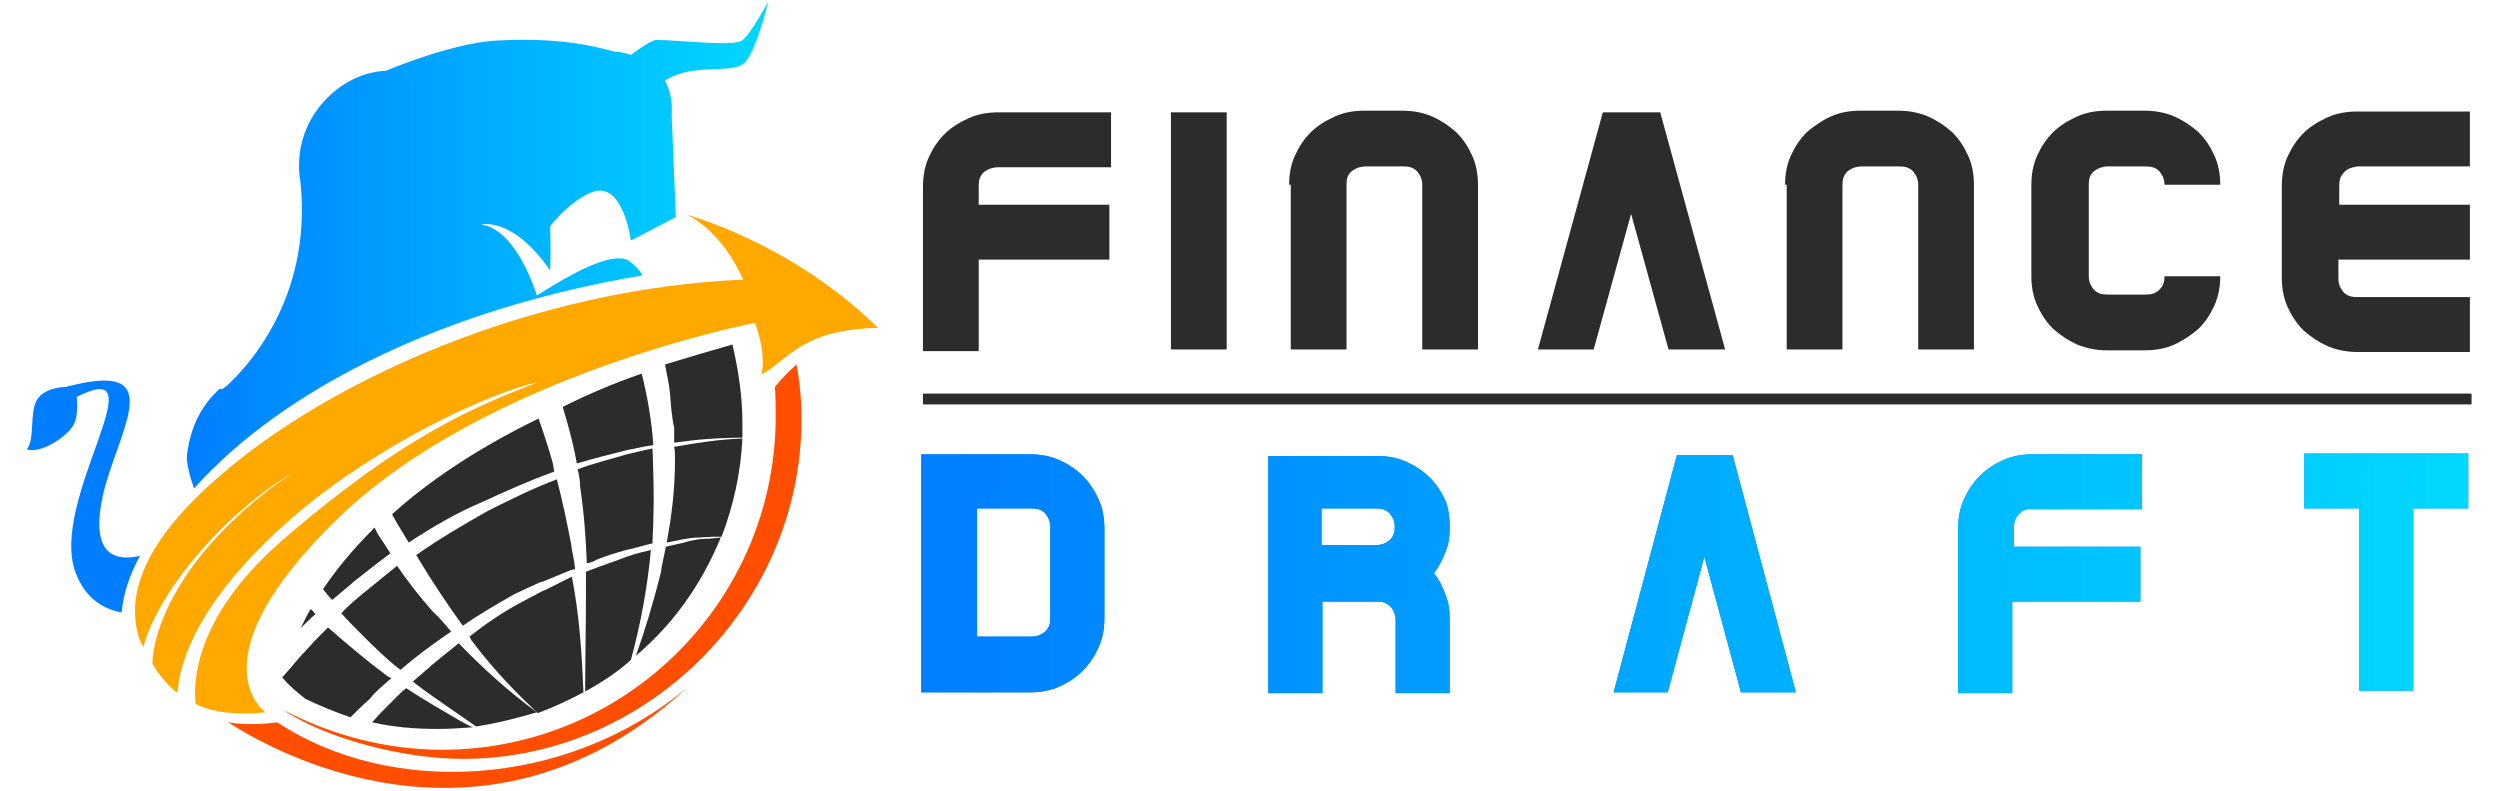 <?xml version="1.0" encoding="utf-8"?>
<!-- Generator: Adobe Illustrator 19.0.0, SVG Export Plug-In . SVG Version: 6.00 Build 0)  -->
<svg version="1.1" id="Layer_1" xmlns="http://www.w3.org/2000/svg" xmlns:xlink="http://www.w3.org/1999/xlink" x="0px" y="0px" width="253px" height="80px"
	 viewBox="-809 493 300 95" style="enable-background:new -809 493 300 95;" xml:space="preserve">
<style type="text/css">
	.st0{fill:#2C2C2C;}
	.st1{fill:#007EFF;}
	.st2{fill:#FF4E00;}
	.st3{fill:none;}
	.st4{fill:#FFA800;}
	.st5{fill:url(#XMLID_43_);}
	.st6{fill:url(#XMLID_44_);}
	.st7{fill:url(#XMLID_45_);}
	.st8{fill:url(#XMLID_46_);}
	.st9{fill:url(#XMLID_48_);}
	.st10{fill:url(#XMLID_49_);}
</style>
<g id="XMLID_19_">
	<g id="XMLID_175_">
		<g id="XMLID_59_">
			<path id="XMLID_183_" class="st0" d="M-690.8,813.9c-0.5,0.5-0.6,1-0.6,1.6v2.3h15.6v6.6h-15.6v10.9h-6.7v-19.7
				c0-1.2,0.2-2.4,0.7-3.4c0.5-1.1,1.1-2,1.9-2.8s1.8-1.4,2.9-1.9s2.3-0.7,3.5-0.7h13.4v6.6h-13.4
				C-689.7,813.3-690.3,813.5-690.8,813.9z"/>
			<path id="XMLID_182_" class="st0" d="M-661.8,806.7V835h-6.7v-28.3H-661.8L-661.8,806.7z"/>
			<path id="XMLID_180_" class="st0" d="M-654.4,815.4c0-1.2,0.2-2.4,0.7-3.4s1.1-2,1.9-2.8s1.8-1.4,2.9-1.9
				c1.1-0.5,2.3-0.7,3.5-0.7h4.4c1.2,0,2.4,0.2,3.5,0.7s2,1.1,2.9,1.9c0.8,0.8,1.4,1.7,1.9,2.8s0.7,2.3,0.7,3.4v19.7h-6.7v-19.7
				c0-0.6-0.2-1.1-0.6-1.6c-0.5-0.5-1-0.6-1.7-0.6h-4.4c-0.6,0-1.2,0.2-1.7,0.6c-0.5,0.4-0.6,1-0.6,1.6v19.7h-6.7L-654.4,815.4
				L-654.4,815.4z"/>
			<path id="XMLID_179_" class="st0" d="M-609,835.1l-4.4-16.2l-4.4,16.2h-6.7l7.8-28.3h0.1h6.7h0.1l7.8,28.3H-609z"/>
			<path id="XMLID_178_" class="st0" d="M-595,815.4c0-1.2,0.2-2.4,0.7-3.4s1.1-2,1.9-2.8c0.8-0.7,1.8-1.4,2.9-1.9
				c1.1-0.5,2.3-0.7,3.5-0.7h4.4c1.2,0,2.4,0.2,3.5,0.7s2,1.1,2.9,1.9c0.8,0.8,1.4,1.7,1.9,2.8s0.7,2.3,0.7,3.4v19.7h-6.7v-19.7
				c0-0.6-0.2-1.1-0.6-1.6c-0.5-0.5-1-0.6-1.7-0.6h-4.4c-0.6,0-1.2,0.2-1.7,0.6c-0.5,0.5-0.6,1-0.6,1.6v19.7h-6.7L-595,815.4
				L-595,815.4z"/>
			<path id="XMLID_177_" class="st0" d="M-550.2,827.9c0.5-0.5,0.6-1,0.6-1.6h6.7c0,1.2-0.2,2.4-0.7,3.4c-0.5,1.1-1.1,2-1.9,2.8
				c-0.8,0.7-1.8,1.4-2.9,1.9c-1.1,0.5-2.3,0.7-3.5,0.7h-4.4c-1.2,0-2.4-0.2-3.5-0.7s-2-1.1-2.9-1.9c-0.8-0.8-1.4-1.7-1.9-2.8
				s-0.7-2.3-0.7-3.4v-10.9c0-1.2,0.2-2.4,0.7-3.4c0.5-1.1,1.1-2,1.9-2.8s1.8-1.4,2.9-1.9c1.1-0.5,2.3-0.7,3.5-0.7h4.4
				c1.2,0,2.4,0.2,3.5,0.7s2,1.1,2.9,1.9c0.8,0.8,1.4,1.7,1.9,2.8s0.7,2.3,0.7,3.4h-6.7c0-0.6-0.2-1.1-0.6-1.6
				c-0.5-0.5-1-0.6-1.7-0.6h-4.4c-0.6,0-1.2,0.2-1.7,0.6c-0.5,0.4-0.6,1-0.6,1.6v10.9c0,0.6,0.2,1.1,0.6,1.6c0.5,0.5,1,0.6,1.7,0.6
				h4.4C-551.3,828.5-550.7,828.4-550.2,827.9z"/>
			<path id="XMLID_176_" class="st0" d="M-528.2,813.9c-0.5,0.5-0.6,1-0.6,1.6v2.3h15.6v6.6h-15.7v2.3c0,0.6,0.2,1.1,0.6,1.6
				c0.5,0.5,1,0.6,1.7,0.6h13.4v6.6h-13.4c-1.2,0-2.4-0.2-3.5-0.7s-2-1.1-2.9-1.9c-0.8-0.8-1.4-1.7-1.9-2.8s-0.7-2.3-0.7-3.4v-11
				c0-1.2,0.2-2.4,0.7-3.4s1.1-2,1.9-2.8s1.8-1.4,2.9-1.9s2.3-0.7,3.5-0.7h13.4v6.6h-13.4C-527.3,813.3-527.9,813.5-528.2,813.9z"/>
		</g>
	</g>
	<g id="XMLID_168_">
		<g id="XMLID_47_">
			<g id="XMLID_169_">
				<path id="XMLID_174_" class="st1" d="M-676.4,867.2c0,1.2-0.2,2.4-0.7,3.4s-1.1,2-1.9,2.8c-0.8,0.8-1.7,1.4-2.8,1.9
					s-2.3,0.7-3.4,0.7h-6.6h-6.5v-28.4h6.5h6.6c1.2,0,2.4,0.2,3.4,0.7s2,1.1,2.8,1.9s1.4,1.7,1.9,2.8s0.7,2.3,0.7,3.4V867.2
					L-676.4,867.2z M-682.9,856.2c0-0.6-0.2-1.1-0.6-1.6c-0.5-0.5-1-0.6-1.6-0.6h-6.6v15.4h6.6c0.6,0,1.1-0.2,1.6-0.6
					c0.5-0.5,0.6-1,0.6-1.6V856.2L-682.9,856.2z"/>
				<path id="XMLID_173_" class="st1" d="M-635.1,856.2c0,1.1-0.1,2-0.5,3s-0.8,1.8-1.4,2.6c0.6,0.7,1.1,1.7,1.4,2.6
					c0.4,1,0.5,1.9,0.5,3v8.8h-6.5v-8.9c0-0.6-0.2-1.1-0.6-1.6c-0.5-0.5-1-0.6-1.6-0.6h-6.6V876h-6.5v-28.3h6.5h6.6
					c1.2,0,2.4,0.2,3.4,0.7s2,1.1,2.8,1.9s1.4,1.7,1.9,2.8C-635.3,853.9-635.1,855.1-635.1,856.2z M-643.8,858.4
					c0.6,0,1.1-0.2,1.6-0.6c0.5-0.5,0.6-1,0.6-1.6s-0.2-1.1-0.6-1.6c-0.5-0.5-1-0.6-1.6-0.6h-6.6v4.3L-643.8,858.4L-643.8,858.4z"/>
				<path id="XMLID_172_" class="st1" d="M-600.3,876l-4.3-16.2l-4.3,16.2h-6.5l7.6-28.3h0.1h6.5h0.1l7.6,28.3H-600.3z"/>
				<path id="XMLID_171_" class="st1" d="M-567.1,854.8c-0.5,0.5-0.6,1-0.6,1.6v2.3h15.2v6.6h-15.4v10.9h-6.5v-19.7
					c0-1.2,0.2-2.4,0.7-3.4s1.1-2,1.9-2.8s1.7-1.4,2.8-1.9s2.3-0.7,3.4-0.7h13.1v6.6h-13.1C-566.3,854.1-566.8,854.4-567.1,854.8z"
					/>
				<path id="XMLID_170_" class="st1" d="M-513.3,854.1h-6.6v21.8h-6.5v-21.8h-6.6v-6.6h19.6L-513.3,854.1L-513.3,854.1z"/>
			</g>
		</g>
	</g>
	<g id="XMLID_29_">
		<g id="XMLID_30_">
			<path id="XMLID_167_" class="st0" d="M-759.9,875.5l-0.5,0.4c-0.8,0.8-1.7,1.7-2.5,2.5c-0.4,0.4-0.7,0.8-1.1,1.2
				c2.6,0.6,5.2,0.8,7.9,0.8c1.4,0,2.8-0.1,4.1-0.2c-0.5-0.2-1-0.5-1.4-0.7C-755.3,878.4-757.5,877.1-759.9,875.5z"/>
			<path id="XMLID_166_" class="st0" d="M-757.7,873.6l-1.4,1.2c0.7,0.6,1.6,1.2,2.4,1.8c1.7,1.2,3.4,2.4,5.2,3.5
				c2.6-0.4,4.9-1,7.3-1.7c-3.3-2.5-6.4-5.2-9.4-8.3C-754.9,871.3-756.3,872.4-757.7,873.6z"/>
			<path id="XMLID_165_" class="st0" d="M-761.7,874.4c-0.1-0.1-0.2-0.1-0.4-0.2c-2.3-1.7-4.7-3.6-7.2-5.9c-0.8,0.8-1.7,1.7-2.4,2.5
				c-1.1,1.1-2,2.3-3.1,3.4c0.8,1,1.8,1.8,2.8,2.6c1.7,0.8,3.5,1.6,5.4,2.2c0.7-0.7,1.4-1.4,2.3-2.2
				C-763.5,875.9-762.5,875.1-761.7,874.4L-761.7,874.4z"/>
			<path id="XMLID_164_" class="st0" d="M-727.7,848.2c0,3.5-0.4,6.8-1,9.9l2-0.4c0.6-0.1,1.2-0.2,1.8-0.2l1.8-0.1h1
				c1.4-3.6,2.3-7.6,2.5-11.7c-2.8,0.1-5.4,0.5-8.2,1C-727.7,847.2-727.7,847.7-727.7,848.2z"/>
			<path id="XMLID_163_" class="st0" d="M-760.6,873.4l1.7-1.4c1.4-1.1,2.9-2.2,4.3-3.1c-0.7-0.8-1.4-1.7-2.2-2.4
				c-1.6-1.8-3-3.5-4.2-5.5c-1.4,1.1-2.8,2.3-4.1,3.3c-0.8,0.7-1.7,1.4-2.5,2.3c0.7,0.8,1.6,1.7,2.4,2.5
				C-763.7,870.6-762.3,872.1-760.6,873.4z"/>
			<path id="XMLID_162_" class="st0" d="M-739.1,851.5c0.5,3.3,0.7,6.4,0.8,9.2c0.5-0.1,0.8-0.2,1.3-0.5l1.7-0.6l1.7-0.5
				c1.1-0.2,2.2-0.6,3.1-0.8c0-1,0.1-2,0.1-3c0.1-2.9,0-5.5-0.1-8.4c-1.1,0.2-2.2,0.5-3.1,0.7c-2,0.6-4,1.1-5.9,1.8
				C-739.2,850.2-739.1,850.9-739.1,851.5z"/>
			<path id="XMLID_161_" class="st0" d="M-746.9,864.3l1.7-0.8c0.6-0.2,1.1-0.6,1.7-0.7l3.3-1.4c0.1,0,0.4-0.1,0.5-0.1
				c-0.1-1.1-0.4-2.2-0.5-3.1c-0.5-2.6-1-5-1.7-7.7l0,0c-2.9,1.1-5.5,2.4-8.3,3.7c-3,1.7-5.9,3.3-8.6,5.3c1.9,3.1,3.7,6,5.6,8.5
				C-751.1,866.7-749.1,865.5-746.9,864.3z"/>
			<path id="XMLID_160_" class="st0" d="M-740.1,862.3l-3.1,1.6c-0.6,0.2-1.1,0.6-1.6,0.8l-1.5,0.8c-2.2,1.2-4,2.5-6,3.9
				c0.1,0.1,0.1,0.2,0.2,0.4c3,3.9,5.8,6.7,8,8.8c1.9-0.7,3.7-1.6,5.5-2.5C-738.9,871.3-739.2,866.7-740.1,862.3
				C-739.8,862.3-739.9,862.3-740.1,862.3z"/>
			<path id="XMLID_159_" class="st0" d="M-724.8,857.7c-0.6,0.1-1.2,0.2-1.8,0.4l-2.2,0.5c-0.2,1.1-0.5,2.2-0.6,3.1
				c-1,3.9-2,7.2-3,9.9l0,0c4.4-3.7,7.9-8.6,10.1-14.2l-1,0.1L-724.8,857.7z"/>
			<path id="XMLID_158_" class="st0" d="M-733.5,859.9l-1.6,0.6l-1.7,0.6c-0.5,0.2-1.1,0.4-1.6,0.6c0,0.6,0,1.1,0,1.6
				c0,5.4-0.1,9.6-0.1,12.7c2-1.1,3.9-2.4,5.5-3.7c1.2-4.3,2-8.8,2.4-13.1C-731.4,859.3-732.4,859.5-733.5,859.9z"/>
			<path id="XMLID_157_" class="st0" d="M-770.7,866.7c-0.2-0.2-0.4-0.5-0.6-0.6c-0.5,0.8-0.8,1.6-1.2,2.3
				C-771.9,867.8-771.3,867.2-770.7,866.7z"/>
			<path id="XMLID_156_" class="st0" d="M-728.9,836.9c0.2,1.2,0.5,2.3,0.6,3.4c0.1,1.3,0.2,2.8,0.5,4c0,0.6,0,1.2,0,1.8
				c2.8-0.4,5.4-0.6,8.2-0.6c0-0.6,0-1.1,0-1.7c0-3.3-0.5-6.5-1.2-9.4C-723.7,835.3-726.3,836.1-728.9,836.9z"/>
			<path id="XMLID_155_" class="st0" d="M-769.8,863.7c0.4,0.5,0.6,0.8,1.1,1.3c0.8-0.7,1.7-1.4,2.6-2.2c1.4-1.1,2.9-2.3,4.3-3.3
				c-0.4-0.6-0.7-1.1-1.1-1.7c-0.4-0.5-0.6-1-0.8-1.4C-766.5,859.2-768.4,861.6-769.8,863.7z"/>
			<path id="XMLID_154_" class="st0" d="M-759.6,858.1c2.9-1.9,5.8-3.5,8.9-4.9c2.8-1.3,5.5-2.5,8.5-3.5h0.1
				c-0.1-0.4-0.1-0.7-0.2-1.1c-0.5-1.8-1.1-3.5-1.7-5.3c-7.6,3.6-13.3,7.7-17.5,11.4C-761.1,855.8-760.3,856.9-759.6,858.1z"/>
			<path id="XMLID_153_" class="st0" d="M-739.5,848.7c2-0.6,3.9-1.1,6-1.6c1.1-0.2,2.2-0.5,3.1-0.6c-0.2-2.9-0.7-5.8-1.4-8.6
				c-3.4,1.2-6.5,2.5-9.4,3.9C-740.5,844.2-739.9,846.4-739.5,848.7z"/>
		</g>
	</g>
	<path id="XMLID_152_" class="st2" d="M-715.8,839.5c0.1,1.1,0.1,2.3,0.1,3.4c0,22-17.9,39.9-39.9,39.9c-6.8,0-13.3-1.8-19-4.8
		c5.2,3.4,14.5,5.9,21.5,5.9c22,0,40.5-18.5,40.5-40.6c0-2.3-0.2-4.4-0.6-6.6C-714.1,837.6-715,838.5-715.8,839.5z"/>
	<path id="XMLID_151_" class="st1" d="M-791.7,859.8c-3.4,0.8-6.2-0.6-4.1-8.3c2.2-7.8,7.3-15.2-4.6-11.9c0,0-2.6,0-3.4,1.6
		c-0.9,1.6-0.2,4.7-1.2,5.9c1.7,0.6,4.9-1.6,5.6-2.9s0.4-3.3,0.4-3.3c10.1-5.2-3.4,12.5-0.1,21.1c1.1,2.9,3.1,4.2,5.5,4.6
		C-793.6,864.3-793,862.2-791.7,859.8z"/>
	<path id="XMLID_150_" class="st2" d="M-775.2,879.7c0,0-3.1,0.5-5.9,0c7.7,5,32.1,16.8,54.9-4.1
		C-740.9,887.7-762,888.5-775.2,879.7z"/>
	<path id="XMLID_149_" class="st3" d="M-786,849.7c-2.3,1.9-3.3,4.6-3.1,7.3c1.4-2.3,3.1-4.4,5-6.5c-0.2-0.6-0.4-1.3-0.5-1.9
		C-785,848.9-785.6,849.3-786,849.7z"/>
	<path id="XMLID_147_" class="st1" d="M-785.9,849.7c0.1,0.6,0.4,1.3,0.6,2c10.8-12.1,30.3-21.6,53.6-25.5c-0.4-0.7-1-1.3-1.7-1.8
		c-2.2-1.2-7.7,2.2-9.6,3.3c-0.6,0.4-1.3,0.8-1.3,0.8s-2.4-8-6.7-8.5c0,0,3.6-1.1,8.3,5.5c0.1-2.6,0-4.4,0-5.3
		c1.2-1.6,3.3-3.5,5.3-4.1c3.4-1,4.3,5.9,4.3,5.9l5.4-2.8l-0.5-12.2c0.1-1.4-0.1-2.8-0.8-4l0,0c3.3-2.3,8.3-0.6,9.6-2.3
		c1.4-1.7,2.7-7.2,2.7-7.2s-2.2,4-3.1,4.6c-1.1,0.7-7.9-0.1-10.1-0.1c-0.6,0-2.2,1.1-3.1,1.8c-0.6-0.2-1.3-0.4-2-0.4
		c-2.2-0.6-6.8-1.8-14.5-1.3c-5,0.4-11.4,3-12.8,3.5c-2.4,0.1-4.7,1.1-6.6,2.8c-3.1,2.8-4.3,6.7-3.6,10.6
		c1.4,13.9-6.6,22.1-8.9,24.3c-0.1,0.1-0.4,0.2-0.5,0.4l-0.3-0.1c-2,1.8-3.1,4-3.6,6.5C-786.3,848.2-786.2,848.2-785.9,849.7z"/>
	<rect id="XMLID_144_" x="-698.1" y="840.3" class="st0" width="185.1" height="1.3"/>
	<g id="XMLID_20_">
		<g id="XMLID_21_">
			<path id="XMLID_1_" class="st4" d="M-726.3,818.9c0,0,3.9,1.6,6.8,7.8C-745,827.8-769,838.8-782,850c-8.5,7.3-11.5,13.7-9.7,19.5
				c0.1,0.4,0.4,0.7,0.5,1.1c1.6-6.2,9-15.6,18-21c-13.9,9.4-16.9,19.3-16.9,22.9c1,1.6,1.9,2.6,3,3.4c0.6-7.6,7.2-15.6,15-21.9
				c10-8.3,22.4-13.9,28.2-15.3c-7.7,3-16.3,6.5-30.9,19.2c-10.2,9.1-10.3,16.8-10,19.3c3.1,1.7,8.4,1,8.4,1s-9-6.2,8.8-23.2
				c17.7-17,49.7-23.2,49.7-23.2s1.4,3.3,0.8,6.2c3.1-1.7,4.6-5.4,13.9-5.6C-713.9,822.3-726.3,818.9-726.3,818.9z"/>
		</g>
	</g>
</g>
<g>
	<g id="XMLID_34_">
		<g id="XMLID_35_">
			<path id="XMLID_42_" class="st0" d="M-691,513.7c-0.5,0.5-0.6,1-0.6,1.6v2.3h15.7v6.6h-15.7v11h-6.7v-19.8c0-1.2,0.2-2.4,0.7-3.5
				s1.1-2,1.9-2.8c0.8-0.8,1.8-1.4,2.9-1.9c1.1-0.5,2.3-0.7,3.6-0.7h13.5v6.6h-13.5C-689.9,513.1-690.5,513.3-691,513.7z"/>
			<path id="XMLID_41_" class="st0" d="M-661.8,506.5V535h-6.7v-28.5H-661.8z"/>
			<path id="XMLID_40_" class="st0" d="M-654.3,515.2c0-1.2,0.2-2.4,0.7-3.5c0.5-1.1,1.1-2,1.9-2.8s1.8-1.4,2.9-1.9
				c1.1-0.5,2.3-0.7,3.6-0.7h4.5c1.2,0,2.4,0.2,3.6,0.7c1.1,0.5,2,1.1,2.9,1.9c0.8,0.8,1.4,1.7,1.9,2.8s0.7,2.3,0.7,3.5V535h-6.7
				v-19.8c0-0.6-0.2-1.1-0.6-1.6c-0.5-0.5-1-0.6-1.7-0.6h-4.5c-0.6,0-1.2,0.2-1.7,0.6c-0.5,0.4-0.6,1-0.6,1.6V535h-6.7V515.2
				L-654.3,515.2z"/>
			<path id="XMLID_39_" class="st0" d="M-608.7,535l-4.5-16.3l-4.5,16.3h-6.7l7.8-28.5h0.1h6.7h0.1l7.8,28.5H-608.7z"/>
			<path id="XMLID_38_" class="st0" d="M-594.7,515.2c0-1.2,0.2-2.4,0.7-3.5c0.5-1.1,1.1-2,1.9-2.8c0.8-0.7,1.8-1.4,2.9-1.9
				c1.1-0.5,2.3-0.7,3.6-0.7h4.5c1.2,0,2.4,0.2,3.6,0.7c1.1,0.5,2,1.1,2.9,1.9c0.8,0.8,1.4,1.7,1.9,2.8s0.7,2.3,0.7,3.5V535h-6.7
				v-19.8c0-0.6-0.2-1.1-0.6-1.6c-0.5-0.5-1-0.6-1.7-0.6h-4.5c-0.6,0-1.2,0.2-1.7,0.6c-0.5,0.5-0.6,1-0.6,1.6V535h-6.7V515.2
				L-594.7,515.2z"/>
			<path id="XMLID_37_" class="st0" d="M-549.7,527.8c0.5-0.5,0.6-1,0.6-1.6h6.7c0,1.2-0.2,2.4-0.7,3.5c-0.5,1.1-1.1,2-1.9,2.8
				c-0.8,0.7-1.8,1.4-2.9,1.9c-1.1,0.5-2.3,0.7-3.6,0.7h-4.5c-1.2,0-2.4-0.2-3.6-0.7c-1.1-0.5-2-1.1-2.9-1.9
				c-0.8-0.8-1.4-1.7-1.9-2.8s-0.7-2.3-0.7-3.5v-11c0-1.2,0.2-2.4,0.7-3.5s1.1-2,1.9-2.8c0.8-0.8,1.8-1.4,2.9-1.9
				c1.1-0.5,2.3-0.7,3.6-0.7h4.5c1.2,0,2.4,0.2,3.6,0.7c1.1,0.5,2,1.1,2.9,1.9c0.8,0.8,1.4,1.7,1.9,2.8c0.5,1.1,0.7,2.3,0.7,3.5
				h-6.7c0-0.6-0.2-1.1-0.6-1.6c-0.5-0.5-1-0.6-1.7-0.6h-4.5c-0.6,0-1.2,0.2-1.7,0.6s-0.6,1-0.6,1.6v11c0,0.6,0.2,1.1,0.6,1.6
				c0.5,0.5,1,0.6,1.7,0.6h4.5C-550.7,528.4-550.2,528.3-549.7,527.8z"/>
			<path id="XMLID_36_" class="st0" d="M-527.5,513.7c-0.5,0.5-0.6,1-0.6,1.6v2.3h15.7v6.6h-15.8v2.3c0,0.6,0.2,1.1,0.6,1.6
				c0.5,0.5,1,0.6,1.7,0.6h13.5v6.6h-13.5c-1.2,0-2.4-0.2-3.6-0.7c-1.1-0.5-2-1.1-2.9-1.9c-0.8-0.8-1.4-1.7-1.9-2.8
				s-0.7-2.3-0.7-3.5v-11.1c0-1.2,0.2-2.4,0.7-3.5s1.1-2,1.9-2.8c0.8-0.8,1.8-1.4,2.9-1.9s2.3-0.7,3.6-0.7h13.5v6.6h-13.5
				C-526.6,513.1-527.2,513.3-527.5,513.7z"/>
		</g>
	</g>
	<g>
		<g id="XMLID_65_">
			<g id="XMLID_66_">
				<path id="XMLID_71_" class="st1" d="M-676.5,567.3c0,1.2-0.2,2.4-0.7,3.5c-0.5,1.1-1.1,2-1.9,2.8c-0.8,0.8-1.7,1.4-2.8,1.9
					c-1.1,0.5-2.3,0.7-3.5,0.7h-6.6h-6.5v-28.6h6.5h6.6c1.2,0,2.4,0.2,3.5,0.7c1.1,0.5,2,1.1,2.8,1.9c0.8,0.8,1.4,1.7,1.9,2.8
					c0.5,1.1,0.7,2.3,0.7,3.5V567.3L-676.5,567.3z M-683,556.3c0-0.6-0.2-1.1-0.6-1.6c-0.5-0.5-1-0.6-1.6-0.6h-6.6v15.4h6.6
					c0.6,0,1.1-0.2,1.6-0.6c0.5-0.5,0.6-1,0.6-1.6V556.3L-683,556.3z"/>
				<path id="XMLID_70_" class="st1" d="M-635,556.3c0,1.1-0.1,2-0.5,3c-0.4,1-0.8,1.8-1.4,2.6c0.6,0.7,1.1,1.7,1.4,2.6
					c0.4,1,0.5,1.9,0.5,3v8.8h-6.5v-8.8c0-0.6-0.2-1.1-0.6-1.6c-0.5-0.5-1-0.6-1.6-0.6h-6.6v11h-6.5v-28.5h6.5h6.6
					c1.2,0,2.4,0.2,3.5,0.7c1.1,0.5,2,1.1,2.8,1.9c0.8,0.8,1.4,1.7,1.9,2.8C-635.2,553.9-635,555.1-635,556.3z M-643.8,558.5
					c0.6,0,1.1-0.2,1.6-0.6c0.5-0.5,0.6-1,0.6-1.6c0-0.6-0.2-1.1-0.6-1.6c-0.5-0.5-1-0.6-1.6-0.6h-6.6v4.4H-643.8L-643.8,558.5z"/>
				<path id="XMLID_69_" class="st1" d="M-600,576.2l-4.4-16.3l-4.4,16.3h-6.5l7.6-28.5h0.1h6.5h0.1l7.6,28.5H-600z"/>
				<path id="XMLID_68_" class="st1" d="M-566.6,554.8c-0.5,0.5-0.6,1-0.6,1.6v2.3h15.2v6.6h-15.4v11h-6.5v-19.8
					c0-1.2,0.2-2.4,0.7-3.5s1.1-2,1.9-2.8c0.8-0.8,1.7-1.4,2.8-1.9c1.1-0.5,2.3-0.7,3.5-0.7h13.2v6.6h-13.2
					C-565.8,554.1-566.3,554.4-566.6,554.8z"/>
				<path id="XMLID_67_" class="st1" d="M-512.6,554.1h-6.6V576h-6.5v-21.9h-6.6v-6.6h19.7L-512.6,554.1L-512.6,554.1z"/>
			</g>
		</g>
	</g>
	<g>
		<g id="XMLID_57_">
			<g id="XMLID_58_">
				
					<linearGradient id="XMLID_43_" gradientUnits="userSpaceOnUse" x1="-698.481" y1="520.227" x2="-512.553" y2="520.227" gradientTransform="matrix(1 0 0 -1 0 1082)">
					<stop  offset="0" style="stop-color:#007EFF"/>
					<stop  offset="1" style="stop-color:#00D8FF"/>
				</linearGradient>
				<path id="XMLID_64_" class="st5" d="M-676.5,567.3c0,1.2-0.2,2.4-0.7,3.5c-0.5,1.1-1.1,2-1.9,2.8c-0.8,0.8-1.7,1.4-2.8,1.9
					c-1.1,0.5-2.3,0.7-3.5,0.7h-6.6h-6.5v-28.6h6.5h6.6c1.2,0,2.4,0.2,3.5,0.7c1.1,0.5,2,1.1,2.8,1.9c0.8,0.8,1.4,1.7,1.9,2.8
					c0.5,1.1,0.7,2.3,0.7,3.5V567.3L-676.5,567.3z M-683,556.3c0-0.6-0.2-1.1-0.6-1.6c-0.5-0.5-1-0.6-1.6-0.6h-6.6v15.4h6.6
					c0.6,0,1.1-0.2,1.6-0.6c0.5-0.5,0.6-1,0.6-1.6V556.3L-683,556.3z"/>
				
					<linearGradient id="XMLID_44_" gradientUnits="userSpaceOnUse" x1="-698.481" y1="520.078" x2="-512.553" y2="520.078" gradientTransform="matrix(1 0 0 -1 0 1082)">
					<stop  offset="0" style="stop-color:#007EFF"/>
					<stop  offset="1" style="stop-color:#00D8FF"/>
				</linearGradient>
				<path id="XMLID_63_" class="st6" d="M-635,556.3c0,1.1-0.1,2-0.5,3c-0.4,1-0.8,1.8-1.4,2.6c0.6,0.7,1.1,1.7,1.4,2.6
					c0.4,1,0.5,1.9,0.5,3v8.8h-6.5v-8.8c0-0.6-0.2-1.1-0.6-1.6c-0.5-0.5-1-0.6-1.6-0.6h-6.6v11h-6.5v-28.5h6.5h6.6
					c1.2,0,2.4,0.2,3.5,0.7c1.1,0.5,2,1.1,2.8,1.9c0.8,0.8,1.4,1.7,1.9,2.8C-635.2,553.9-635,555.1-635,556.3z M-643.8,558.5
					c0.6,0,1.1-0.2,1.6-0.6c0.5-0.5,0.6-1,0.6-1.6c0-0.6-0.2-1.1-0.6-1.6c-0.5-0.5-1-0.6-1.6-0.6h-6.6v4.4H-643.8L-643.8,558.5z"/>
				
					<linearGradient id="XMLID_45_" gradientUnits="userSpaceOnUse" x1="-698.481" y1="520.078" x2="-512.553" y2="520.078" gradientTransform="matrix(1 0 0 -1 0 1082)">
					<stop  offset="0" style="stop-color:#007EFF"/>
					<stop  offset="1" style="stop-color:#00D8FF"/>
				</linearGradient>
				<path id="XMLID_62_" class="st7" d="M-600,576.2l-4.4-16.3l-4.4,16.3h-6.5l7.6-28.5h0.1h6.5h0.1l7.6,28.5H-600z"/>
				
					<linearGradient id="XMLID_46_" gradientUnits="userSpaceOnUse" x1="-698.481" y1="520.029" x2="-512.553" y2="520.029" gradientTransform="matrix(1 0 0 -1 0 1082)">
					<stop  offset="0" style="stop-color:#007EFF"/>
					<stop  offset="1" style="stop-color:#00D8FF"/>
				</linearGradient>
				<path id="XMLID_61_" class="st8" d="M-566.6,554.8c-0.5,0.5-0.6,1-0.6,1.6v2.3h15.2v6.6h-15.4v11h-6.5v-19.8
					c0-1.2,0.2-2.4,0.7-3.5s1.1-2,1.9-2.8c0.8-0.8,1.7-1.4,2.8-1.9c1.1-0.5,2.3-0.7,3.5-0.7h13.2v6.6h-13.2
					C-565.8,554.1-566.3,554.4-566.6,554.8z"/>
				
					<linearGradient id="XMLID_48_" gradientUnits="userSpaceOnUse" x1="-698.481" y1="520.276" x2="-512.553" y2="520.276" gradientTransform="matrix(1 0 0 -1 0 1082)">
					<stop  offset="0" style="stop-color:#007EFF"/>
					<stop  offset="1" style="stop-color:#00D8FF"/>
				</linearGradient>
				<path id="XMLID_60_" class="st9" d="M-512.6,554.1h-6.6V576h-6.5v-21.9h-6.6v-6.6h19.7L-512.6,554.1L-512.6,554.1z"/>
			</g>
		</g>
	</g>
	<g id="XMLID_11_">
		<g id="XMLID_12_">
			<path id="XMLID_32_" class="st0" d="M-760.4,575.7l-0.5,0.4c-0.8,0.8-1.7,1.7-2.5,2.5c-0.4,0.4-0.7,0.8-1.1,1.2
				c2.6,0.6,5.2,0.8,7.9,0.8c1.4,0,2.8-0.1,4.2-0.2c-0.5-0.2-1-0.5-1.4-0.7C-755.8,578.5-758,577.3-760.4,575.7z"/>
			<path id="XMLID_31_" class="st0" d="M-758.2,573.7l-1.4,1.2c0.7,0.6,1.6,1.2,2.4,1.8c1.7,1.2,3.5,2.4,5.2,3.6
				c2.6-0.4,4.9-1,7.3-1.7c-3.4-2.5-6.4-5.2-9.4-8.3C-755.4,571.4-756.9,572.5-758.2,573.7z"/>
			<path id="XMLID_28_" class="st0" d="M-762.2,574.5c-0.1-0.1-0.2-0.1-0.4-0.2c-2.3-1.7-4.7-3.7-7.2-5.9c-0.8,0.8-1.7,1.7-2.4,2.5
				c-1.1,1.1-2,2.3-3.1,3.5c0.8,1,1.8,1.8,2.8,2.6c1.7,0.8,3.6,1.6,5.4,2.2c0.7-0.7,1.4-1.4,2.3-2.2
				C-764.1,576.1-763.1,575.3-762.2,574.5L-762.2,574.5z"/>
			<path id="XMLID_27_" class="st0" d="M-728.1,548.2c0,3.6-0.4,6.8-1,10l2-0.4c0.6-0.1,1.2-0.2,1.8-0.2l1.8-0.1h1
				c1.4-3.7,2.3-7.6,2.5-11.8c-2.8,0.1-5.4,0.5-8.2,1C-728.1,547.2-728.1,547.7-728.1,548.2z"/>
			<path id="XMLID_26_" class="st0" d="M-761.1,573.5l1.7-1.4c1.4-1.1,2.9-2.2,4.4-3.2c-0.7-0.8-1.4-1.7-2.2-2.4
				c-1.6-1.8-3-3.6-4.3-5.5c-1.4,1.1-2.8,2.3-4.2,3.4c-0.8,0.7-1.7,1.4-2.5,2.3c0.7,0.8,1.6,1.7,2.4,2.5
				C-764.3,570.7-762.8,572.2-761.1,573.5z"/>
			<path id="XMLID_25_" class="st0" d="M-739.5,551.5c0.5,3.4,0.7,6.4,0.8,9.2c0.5-0.1,0.8-0.2,1.3-0.5l1.7-0.6l1.7-0.5
				c1.1-0.2,2.2-0.6,3.2-0.8c0-1,0.1-2,0.1-3c0.1-2.9,0-5.5-0.1-8.4c-1.1,0.2-2.2,0.5-3.1,0.7c-2,0.6-4.1,1.1-5.9,1.8
				C-739.6,550.2-739.5,550.9-739.5,551.5z"/>
			<path id="XMLID_24_" class="st0" d="M-747.4,564.4l1.7-0.8c0.6-0.2,1.1-0.6,1.7-0.7l3.4-1.4c0.1,0,0.4-0.1,0.5-0.1
				c-0.1-1.1-0.4-2.2-0.5-3.1c-0.5-2.6-1-5-1.7-7.7l0,0c-2.9,1.1-5.5,2.4-8.3,3.8c-3,1.7-5.9,3.4-8.6,5.3c1.9,3.2,3.8,6,5.6,8.5
				C-751.6,566.8-749.5,565.6-747.4,564.4z"/>
			<path id="XMLID_23_" class="st0" d="M-740.5,562.3l-3.2,1.6c-0.6,0.2-1.1,0.6-1.6,0.8l-1.5,0.8c-2.2,1.2-4.1,2.5-6,4
				c0.1,0.1,0.1,0.2,0.2,0.4c3,4,5.8,6.7,8,8.8c1.9-0.7,3.8-1.6,5.5-2.5C-739.3,571.4-739.6,566.8-740.5,562.3
				C-740.2,562.3-740.3,562.3-740.5,562.3z"/>
			<path id="XMLID_22_" class="st0" d="M-725.2,557.8c-0.6,0.1-1.2,0.2-1.8,0.4l-2.2,0.5c-0.2,1.1-0.5,2.2-0.6,3.1c-1,4-2,7.2-3,10
				l0,0c4.5-3.8,7.9-8.6,10.2-14.2l-1,0.1L-725.2,557.8z"/>
			<path id="XMLID_18_" class="st0" d="M-733.9,559.9l-1.6,0.6l-1.7,0.6c-0.5,0.2-1.1,0.4-1.6,0.6c0,0.6,0,1.1,0,1.6
				c0,5.4-0.1,9.7-0.1,12.8c2-1.1,4-2.4,5.5-3.8c1.2-4.4,2-8.8,2.4-13.2C-731.8,559.3-732.8,559.5-733.9,559.9z"/>
			<path id="XMLID_17_" class="st0" d="M-771.3,566.8c-0.2-0.2-0.4-0.5-0.6-0.6c-0.5,0.8-0.8,1.6-1.2,2.3
				C-772.5,567.9-771.9,567.3-771.3,566.8z"/>
			<path id="XMLID_16_" class="st0" d="M-729.3,536.8c0.2,1.2,0.5,2.3,0.6,3.5c0.1,1.3,0.2,2.8,0.5,4.1c0,0.6,0,1.2,0,1.8
				c2.8-0.4,5.4-0.6,8.2-0.6c0-0.6,0-1.1,0-1.7c0-3.4-0.5-6.5-1.2-9.5C-724,535.2-726.7,536-729.3,536.8z"/>
			<path id="XMLID_15_" class="st0" d="M-770.4,563.8c0.4,0.5,0.6,0.8,1.1,1.3c0.8-0.7,1.7-1.4,2.6-2.2c1.4-1.1,2.9-2.3,4.4-3.4
				c-0.4-0.6-0.7-1.1-1.1-1.7c-0.4-0.5-0.6-1-0.8-1.4C-767.1,559.3-768.9,561.6-770.4,563.8z"/>
			<path id="XMLID_14_" class="st0" d="M-760.1,558.2c2.9-1.9,5.8-3.6,8.9-4.9c2.8-1.3,5.5-2.5,8.5-3.6h0.1
				c-0.1-0.4-0.1-0.7-0.2-1.1c-0.5-1.8-1.1-3.6-1.7-5.3c-7.6,3.7-13.4,7.7-17.6,11.5C-761.6,555.8-760.8,557-760.1,558.2z"/>
			<path id="XMLID_13_" class="st0" d="M-739.9,548.7c2-0.6,4-1.1,6-1.6c1.1-0.2,2.2-0.5,3.2-0.6c-0.2-2.9-0.7-5.8-1.4-8.6
				c-3.5,1.2-6.5,2.5-9.5,4C-740.9,544.2-740.3,546.4-739.9,548.7z"/>
		</g>
	</g>
	<path id="XMLID_10_" class="st2" d="M-716.1,539.5c0.1,1.1,0.1,2.3,0.1,3.5c0,22.2-18,40.1-40.1,40.1c-6.8,0-13.4-1.8-19.1-4.8
		c5.2,3.5,14.5,5.9,21.6,5.9c22.2,0,40.7-18.6,40.7-40.8c0-2.3-0.2-4.5-0.6-6.6C-714.4,537.6-715.3,538.5-716.1,539.5z"/>
	<path id="XMLID_9_" class="st1" d="M-792.4,559.8c-3.5,0.8-6.2-0.6-4.2-8.3c2.2-7.8,7.3-15.2-4.7-12c0,0-2.6,0-3.5,1.6
		c-0.9,1.6-0.2,4.7-1.2,5.9c1.7,0.6,4.9-1.6,5.6-2.9c0.7-1.3,0.4-3.4,0.4-3.4c10.2-5.2-3.5,12.6-0.1,21.2c1.1,2.9,3.2,4.3,5.5,4.7
		C-794.4,564.4-793.7,562.2-792.4,559.8z"/>
	<path id="XMLID_8_" class="st2" d="M-775.9,579.8c0,0-3.1,0.5-5.9,0c7.7,5,32.3,16.9,55.2-4.2
		C-741.3,587.9-762.5,588.7-775.9,579.8z"/>
	<path id="XMLID_7_" class="st3" d="M-786.6,549.7c-2.3,1.9-3.4,4.7-3.1,7.3c1.4-2.3,3.2-4.5,5-6.5c-0.2-0.6-0.4-1.3-0.5-1.9
		C-785.7,548.9-786.3,549.3-786.6,549.7z"/>
	<linearGradient id="XMLID_49_" gradientUnits="userSpaceOnUse" x1="-786.784" y1="522.44" x2="-716.886" y2="522.44">
		<stop  offset="0" style="stop-color:#007EFF"/>
		<stop  offset="1" style="stop-color:#00D8FF"/>
	</linearGradient>
	<path id="XMLID_6_" class="st10" d="M-786.5,549.7c0.1,0.6,0.4,1.3,0.6,2c10.9-12.2,30.5-21.7,53.9-25.6c-0.4-0.7-1-1.3-1.7-1.8
		c-2.2-1.2-7.7,2.2-9.7,3.4c-0.6,0.4-1.3,0.8-1.3,0.8s-2.4-8-6.7-8.5c0,0,3.7-1.1,8.3,5.5c0.1-2.6,0-4.5,0-5.3
		c1.2-1.6,3.4-3.6,5.3-4.2c3.5-1,4.4,5.9,4.4,5.9l5.4-2.8l-0.5-12.3c0.1-1.4-0.1-2.8-0.8-4.1l0,0c3.4-2.3,8.3-0.6,9.7-2.3
		c1.4-1.7,2.7-7.2,2.7-7.2s-2.2,4.1-3.2,4.7c-1.1,0.7-7.9-0.1-10.2-0.1c-0.6,0-2.2,1.1-3.1,1.8c-0.6-0.2-1.3-0.4-2-0.4
		c-2.2-0.6-6.8-1.8-14.5-1.3c-5,0.4-11.5,3-12.9,3.6c-2.4,0.1-4.7,1.1-6.6,2.8c-3.1,2.8-4.4,6.7-3.7,10.7c1.4,14-6.6,22.3-8.9,24.4
		c-0.1,0.1-0.4,0.2-0.5,0.4l-0.3-0.1c-2,1.8-3.2,4.1-3.7,6.5C-786.9,548.2-786.8,548.2-786.5,549.7z"/>
	<rect id="XMLID_5_" x="-698.3" y="540.3" class="st0" width="186.1" height="1.3"/>
	<g id="XMLID_2_">
		<g id="XMLID_3_">
			<path id="XMLID_4_" class="st4" d="M-726.7,518.8c0,0,4,1.6,6.8,7.8c-25.6,1.1-49.8,12.2-62.8,23.5c-8.5,7.3-11.6,13.8-9.8,19.6
				c0.1,0.4,0.4,0.7,0.5,1.1c1.6-6.2,9-15.6,18.1-21.1c-14,9.5-17,19.4-17,23.1c1,1.6,1.9,2.6,3,3.5c0.6-7.6,7.2-15.6,15-22.1
				c10.1-8.3,22.6-14,28.4-15.3c-7.7,3-16.4,6.5-31.1,19.3c-10.3,9.1-10.4,16.9-10.1,19.4c3.2,1.7,8.4,1,8.4,1s-9-6.2,8.8-23.4
				s50-23.4,50-23.4s1.4,3.4,0.8,6.2c3.2-1.7,4.7-5.4,14-5.6C-714.2,522.1-726.7,518.8-726.7,518.8z"/>
		</g>
	</g>
</g>
</svg>
